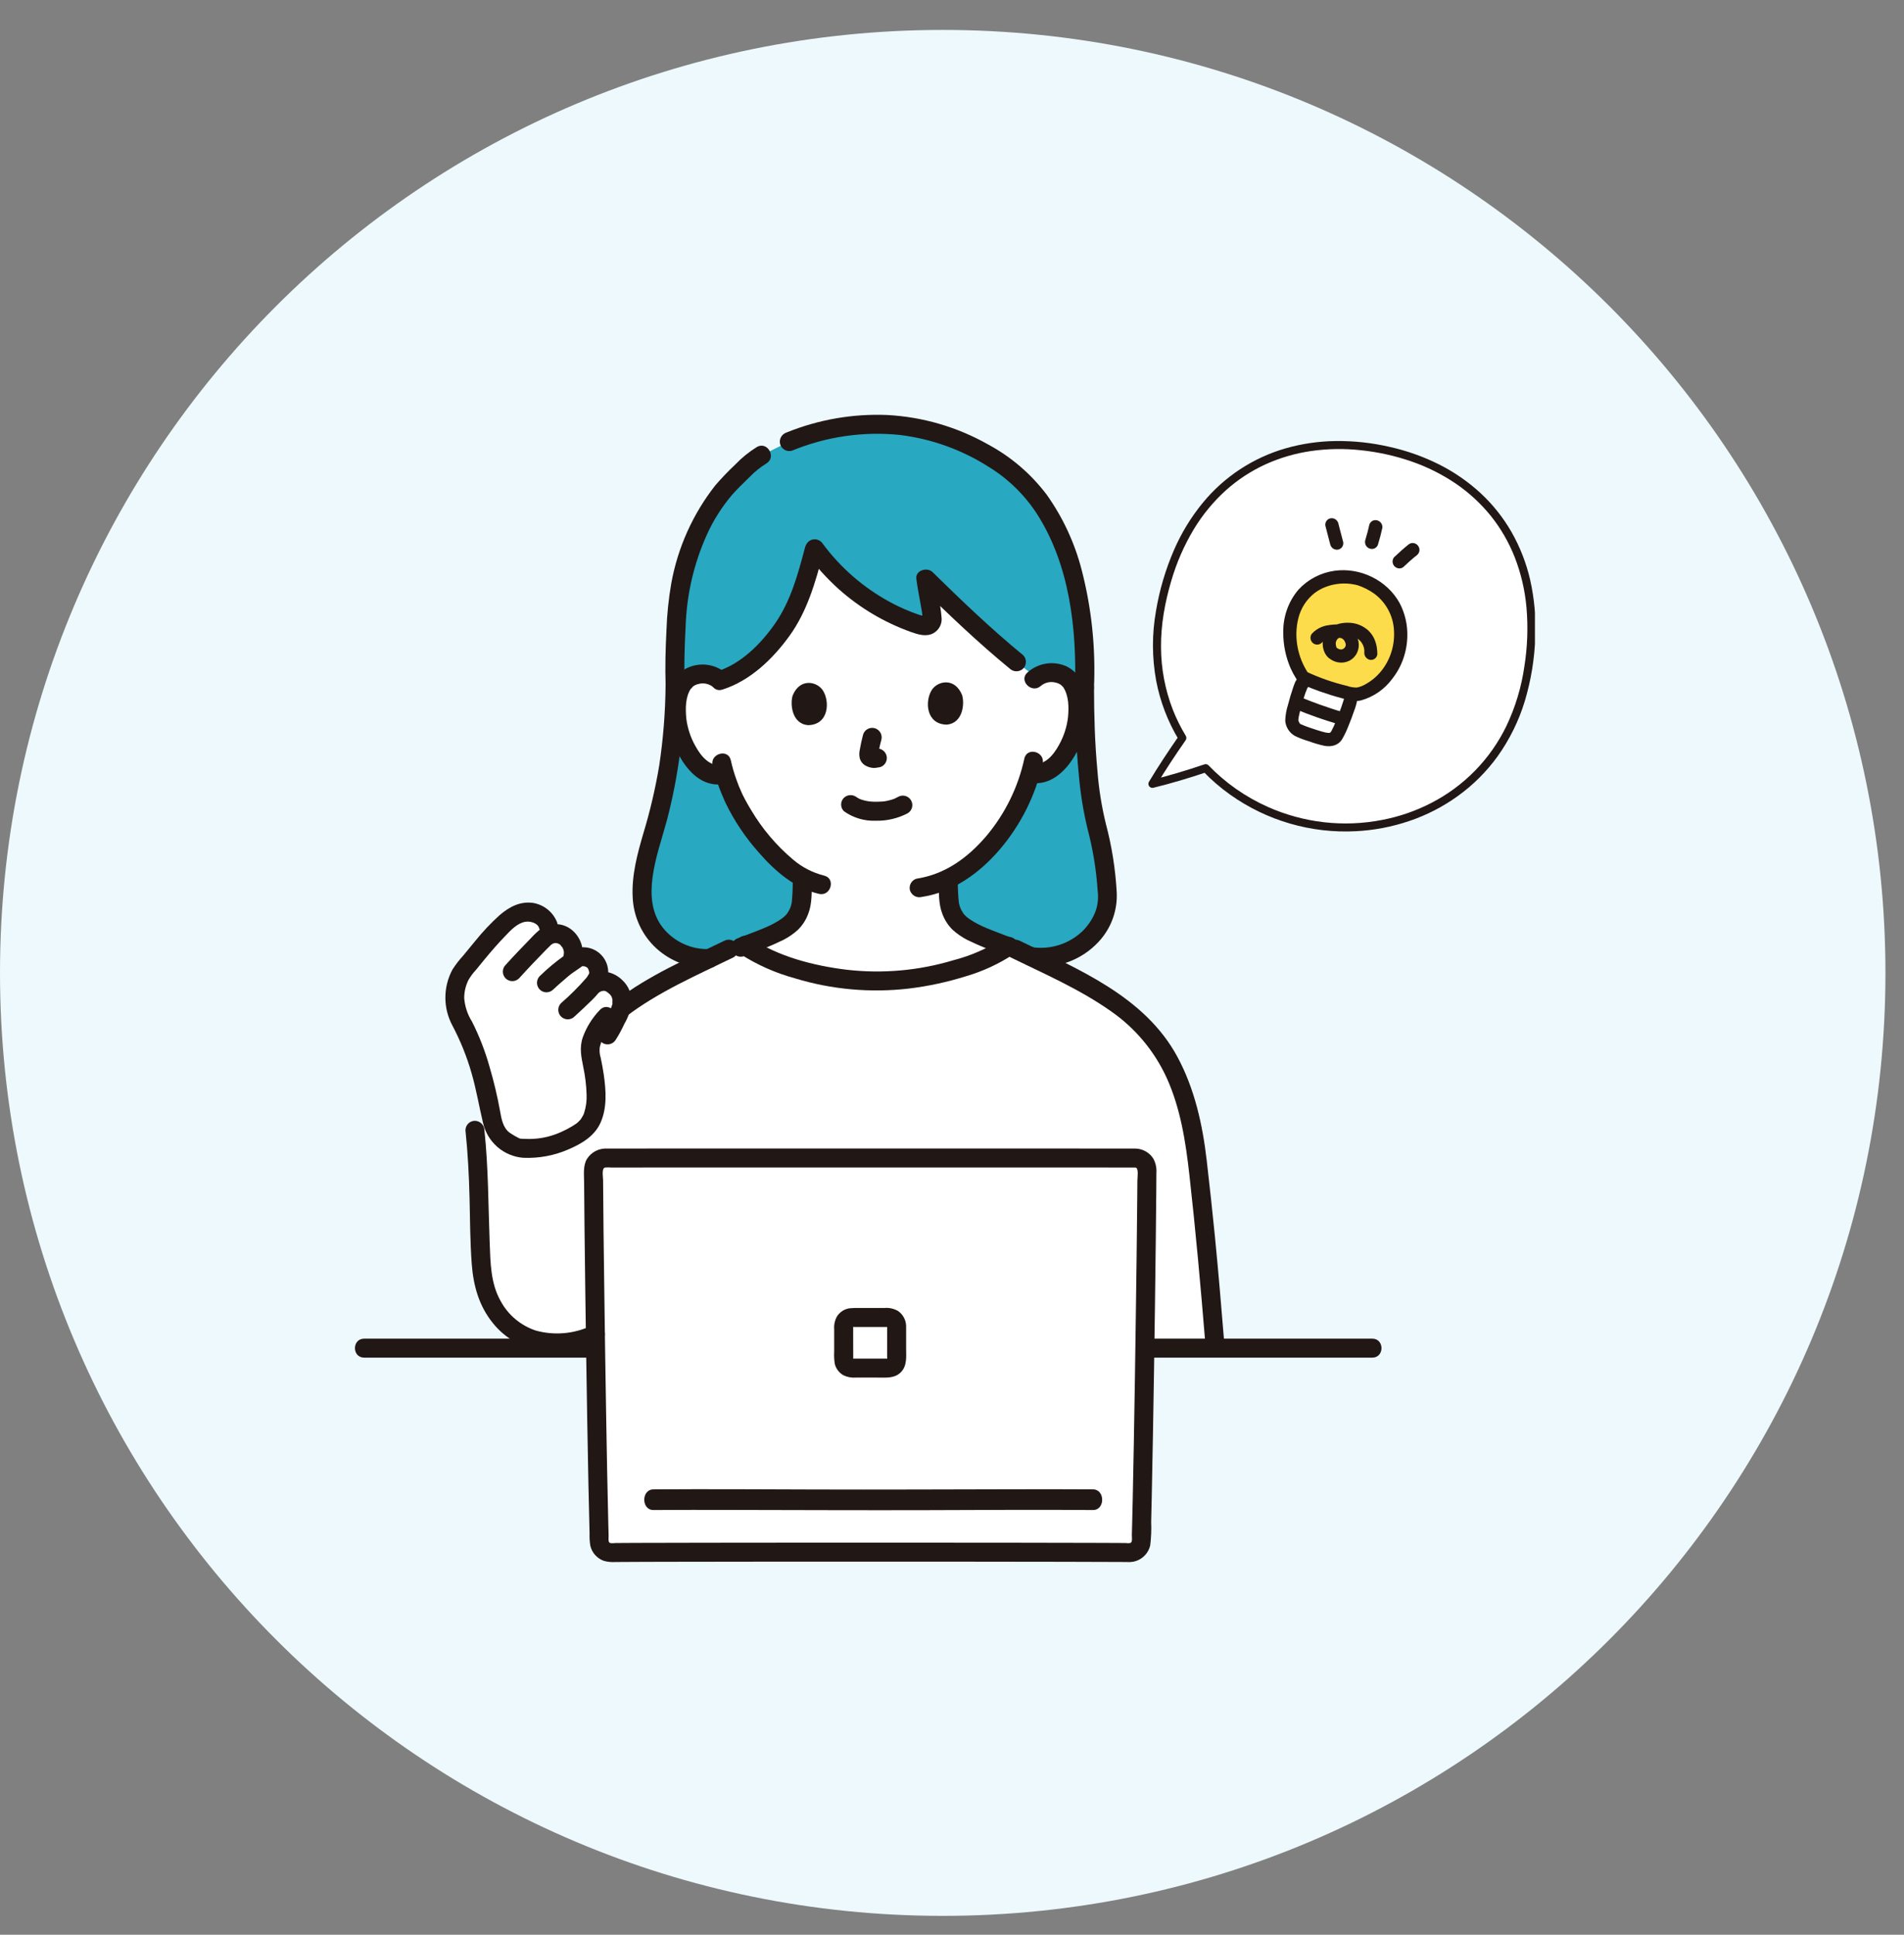 <svg width="63" height="64" viewBox="0 0 63 64" fill="none" xmlns="http://www.w3.org/2000/svg">
<rect x="0" y="0" width="63" height="64" fill="#808080" stroke="none"/>
<path d="M62.386 32.182C62.386 49.41 48.42 63.375 31.193 63.375C13.966 63.375 0 49.41 0 32.182C0 14.955 13.966 0.99 31.193 0.99C48.42 0.99 62.386 14.955 62.386 32.182Z" fill="#EDF9FC"/>
<g clip-path="url(#clip0_9071_35533)">
<g clip-path="url(#clip1_9071_35533)">
<path d="M33.617 21.881C32.644 21.083 31.596 20.089 30.636 19.147C30.677 19.492 30.82 20.081 30.843 20.438C30.853 20.582 30.822 20.631 30.712 20.683C30.617 20.707 30.515 20.703 30.422 20.67C29.029 20.215 27.816 19.331 26.955 18.146C26.765 18.875 26.495 19.783 26.262 20.225C25.682 21.32 24.698 22.241 23.823 22.508C23.744 22.436 23.651 22.38 23.55 22.343C23.449 22.306 23.342 22.29 23.235 22.296C23.098 22.292 22.963 22.325 22.844 22.392C22.725 22.459 22.627 22.556 22.559 22.675C22.33 23.075 22.343 23.81 22.499 24.265C22.61 24.587 22.791 25.079 23.224 25.43C23.32 25.509 23.43 25.567 23.549 25.601C23.669 25.635 23.793 25.643 23.916 25.627L23.982 25.615C24.048 25.835 24.128 26.05 24.222 26.259C24.397 26.728 25.347 28.352 26.551 29.019C26.546 29.27 26.554 29.361 26.531 29.677C26.527 29.824 26.502 29.971 26.457 30.111C26.395 30.291 26.285 30.451 26.139 30.574C25.815 30.835 25.483 30.959 25.073 31.113L24.646 31.281C25.727 32.018 27.511 32.432 29.023 32.466C30.514 32.432 32.276 32.029 33.358 31.31L32.858 31.114C32.449 30.96 32.117 30.835 31.793 30.575C31.647 30.452 31.537 30.292 31.475 30.111C31.43 29.971 31.405 29.825 31.401 29.677C31.379 29.384 31.384 29.285 31.382 29.072C31.984 28.762 32.512 28.325 32.928 27.791C33.464 27.14 33.86 26.385 34.093 25.575C34.223 25.602 34.358 25.599 34.488 25.566C34.617 25.533 34.737 25.471 34.839 25.385C35.27 25.03 35.447 24.536 35.555 24.213C35.708 23.758 35.715 23.022 35.483 22.624C35.414 22.506 35.315 22.409 35.195 22.343C35.076 22.277 34.941 22.245 34.804 22.25C34.619 22.244 34.438 22.299 34.288 22.407C34.07 22.245 33.846 22.068 33.617 21.881Z" fill="white"/>
<path d="M15.048 33.087C15.042 32.983 15.046 32.878 15.06 32.775C15.101 32.555 15.179 32.343 15.293 32.15C15.732 31.605 16.112 31.129 16.557 30.675C16.665 30.569 16.778 30.469 16.896 30.376C17.09 30.222 17.336 30.15 17.582 30.174C17.77 30.194 18.074 30.39 18.138 30.607C18.138 30.607 18.174 30.73 18.227 30.909C18.315 30.88 18.409 30.875 18.5 30.894C18.59 30.913 18.674 30.955 18.744 31.016C18.831 31.09 18.898 31.185 18.937 31.293C18.975 31.4 18.985 31.516 18.965 31.629L18.922 31.821L19.087 31.707C19.182 31.656 19.29 31.637 19.396 31.654C19.502 31.671 19.599 31.722 19.673 31.8C19.73 31.866 19.771 31.944 19.793 32.028C19.815 32.113 19.817 32.201 19.799 32.286C19.755 32.399 19.691 32.502 19.61 32.591C19.684 32.53 19.773 32.488 19.868 32.471C19.963 32.454 20.061 32.462 20.152 32.494C20.247 32.541 20.334 32.603 20.41 32.678C20.498 32.778 20.556 32.901 20.577 33.033C20.598 33.165 20.581 33.3 20.528 33.422C20.401 33.7 20.259 33.97 20.105 34.233L19.769 34.02C19.586 34.316 19.473 34.653 19.541 34.926C19.877 36.387 19.735 37.083 19.235 37.432C18.838 37.703 18.387 37.885 17.913 37.965C17.782 37.977 17.181 38.015 17.068 37.947C16.846 37.815 16.623 37.738 16.473 37.511C16.355 37.318 16.279 37.103 16.25 36.88C16.206 36.614 16.056 35.951 15.936 35.517C15.778 34.94 15.561 34.38 15.289 33.848C15.149 33.617 15.067 33.356 15.048 33.087Z" fill="white"/>
<path d="M16.468 37.512C16.619 37.739 16.841 37.816 17.063 37.948C17.177 38.015 17.777 37.978 17.908 37.965C18.382 37.885 18.834 37.704 19.231 37.433C19.73 37.083 19.872 36.387 19.537 34.926C19.495 34.668 19.544 34.403 19.677 34.178C19.716 34.132 19.758 34.087 19.799 34.043L20.1 34.234C20.254 33.971 20.396 33.7 20.523 33.423C20.53 33.405 20.537 33.386 20.543 33.367C21.619 32.537 23.002 31.956 24.523 31.196C25.587 31.986 27.45 32.432 29.02 32.467C30.524 32.433 32.304 32.022 33.383 31.291C35.525 32.349 37.372 33.081 38.449 34.714C38.658 35.036 38.836 35.379 38.98 35.735C39.311 36.586 39.526 37.478 39.617 38.386C39.849 40.433 39.954 41.45 40.211 44.596H37.881C37.917 42.139 37.945 39.759 37.949 38.689C37.949 38.639 37.94 38.59 37.921 38.544C37.902 38.498 37.874 38.456 37.839 38.42C37.804 38.385 37.762 38.356 37.716 38.337C37.67 38.318 37.62 38.308 37.571 38.308C36.249 38.303 32.531 38.282 28.794 38.255C25.057 38.282 21.338 38.303 20.017 38.308C19.967 38.308 19.918 38.318 19.872 38.337C19.826 38.356 19.784 38.385 19.749 38.42C19.713 38.456 19.686 38.498 19.667 38.544C19.648 38.59 19.638 38.639 19.639 38.689C19.642 39.758 19.67 42.138 19.706 44.594H17.898V44.375C16.997 44.237 16.272 43.462 16.039 42.581C15.947 42.173 15.899 41.756 15.896 41.338C15.827 39.731 15.877 38.935 15.712 37.39L16.264 36.974C16.297 37.165 16.366 37.347 16.468 37.512Z" fill="white"/>
<path d="M28.798 38.254C32.535 38.281 36.254 38.303 37.575 38.307C37.624 38.307 37.674 38.317 37.72 38.337C37.766 38.356 37.808 38.384 37.843 38.419C37.878 38.455 37.906 38.497 37.925 38.543C37.944 38.589 37.953 38.639 37.953 38.689C37.945 40.834 37.842 48.259 37.763 50.988C37.76 51.088 37.718 51.183 37.646 51.252C37.573 51.321 37.477 51.359 37.377 51.357C36.183 51.339 32.487 51.35 28.798 51.363C25.109 51.35 21.413 51.339 20.219 51.357C20.119 51.359 20.023 51.321 19.95 51.252C19.878 51.183 19.836 51.088 19.833 50.988C19.754 48.259 19.65 40.834 19.643 38.689C19.642 38.639 19.652 38.589 19.671 38.543C19.69 38.497 19.718 38.455 19.753 38.419C19.788 38.384 19.83 38.356 19.876 38.337C19.922 38.317 19.971 38.307 20.021 38.307C21.342 38.303 25.061 38.281 28.798 38.254Z" fill="white"/>
<path d="M34.104 31.64C33.868 31.527 33.63 31.411 33.387 31.291C33.377 31.297 33.367 31.303 33.357 31.309L32.859 31.113C32.45 30.959 32.117 30.835 31.794 30.574C31.648 30.451 31.538 30.291 31.476 30.111C31.43 29.971 31.405 29.824 31.402 29.677C31.38 29.384 31.385 29.285 31.383 29.071C31.985 28.762 32.513 28.325 32.929 27.791C33.465 27.139 33.861 26.385 34.093 25.574C34.224 25.601 34.359 25.598 34.488 25.566C34.618 25.533 34.738 25.471 34.84 25.384C35.27 25.029 35.447 24.536 35.556 24.213C35.708 23.757 35.715 23.022 35.483 22.624C35.415 22.506 35.315 22.409 35.196 22.343C35.076 22.277 34.941 22.245 34.805 22.25C34.62 22.243 34.438 22.299 34.289 22.407C34.071 22.244 33.846 22.068 33.618 21.881C32.644 21.083 31.596 20.089 30.637 19.146C30.678 19.491 30.82 20.081 30.844 20.438C30.853 20.582 30.822 20.631 30.713 20.682C30.617 20.707 30.516 20.702 30.422 20.669C29.03 20.214 27.816 19.331 26.955 18.145C26.765 18.875 26.496 19.782 26.262 20.225C25.682 21.319 24.698 22.241 23.824 22.508C23.744 22.435 23.652 22.379 23.551 22.342C23.45 22.306 23.342 22.29 23.235 22.295C23.099 22.291 22.964 22.324 22.845 22.391C22.726 22.458 22.627 22.556 22.559 22.674C22.331 23.074 22.343 23.81 22.5 24.264C22.61 24.586 22.791 25.078 23.225 25.43C23.32 25.509 23.431 25.567 23.55 25.601C23.669 25.634 23.794 25.643 23.916 25.626L23.982 25.615C24.048 25.834 24.128 26.049 24.222 26.259C24.397 26.727 25.347 28.351 26.551 29.018C26.547 29.269 26.554 29.36 26.531 29.676C26.527 29.824 26.503 29.97 26.457 30.11C26.395 30.291 26.285 30.451 26.139 30.574C25.816 30.834 25.483 30.959 25.074 31.113L24.65 31.281C24.609 31.253 24.566 31.225 24.527 31.196C24.169 31.375 23.82 31.543 23.479 31.707C23.015 31.726 22.558 31.594 22.175 31.332C21.791 31.069 21.503 30.69 21.353 30.251C21.069 29.371 21.421 28.23 21.684 27.343C22.117 25.824 22.338 24.252 22.339 22.672C22.309 21.753 22.373 20.664 22.406 20.209C22.519 18.628 23.231 16.863 24.255 15.882C24.662 15.491 24.804 15.293 25.2 15.061L26.114 14.607C27.059 14.215 28.074 14.02 29.096 14.036C31.151 14.036 32.979 15.095 33.791 15.871C35.136 17.16 35.99 19.514 35.883 22.76C35.883 24.96 36.063 26.546 36.316 27.448C36.506 28.192 36.614 28.953 36.641 29.72C36.647 30.618 35.659 31.858 34.104 31.64Z" fill="#28A8C1"/>
<path d="M24.182 25.15C24.23 25.369 24.292 25.585 24.369 25.795C24.392 25.862 24.434 25.974 24.452 26.017C24.469 26.058 24.488 26.098 24.506 26.138C24.507 26.142 24.554 26.256 24.53 26.198C24.511 26.154 24.562 26.267 24.572 26.289C24.597 26.341 24.624 26.392 24.651 26.443C24.715 26.564 24.784 26.682 24.855 26.799C25.223 27.419 25.692 27.972 26.243 28.436C26.539 28.689 26.89 28.869 27.267 28.964C27.661 29.054 27.494 29.659 27.101 29.569C26.305 29.388 25.64 28.813 25.118 28.212C24.669 27.713 24.294 27.152 24.002 26.547C23.992 26.524 23.982 26.501 23.971 26.477C23.982 26.503 23.904 26.319 23.929 26.375C23.948 26.419 23.926 26.372 23.923 26.365C23.908 26.331 23.894 26.297 23.88 26.264C23.856 26.207 23.833 26.15 23.811 26.093C23.713 25.841 23.634 25.582 23.576 25.317C23.493 24.923 24.098 24.755 24.181 25.151L24.182 25.15Z" fill="#211715"/>
<path d="M34.499 25.259C34.265 26.307 33.778 27.283 33.08 28.1C32.407 28.886 31.537 29.512 30.495 29.671C30.415 29.69 30.331 29.679 30.259 29.638C30.187 29.597 30.134 29.53 30.109 29.452C30.088 29.371 30.099 29.286 30.14 29.214C30.181 29.141 30.249 29.088 30.328 29.066C31.277 28.921 32.023 28.372 32.636 27.656C33.258 26.916 33.69 26.036 33.894 25.092C33.982 24.698 34.587 24.865 34.499 25.259V25.259Z" fill="#211715"/>
<path d="M30.032 26.903C29.71 27.071 29.351 27.156 28.988 27.149C28.608 27.166 28.233 27.055 27.923 26.834C27.865 26.776 27.831 26.696 27.831 26.613C27.831 26.529 27.865 26.449 27.923 26.391C27.983 26.334 28.063 26.302 28.145 26.302C28.228 26.302 28.307 26.334 28.367 26.391C28.269 26.315 28.335 26.365 28.36 26.381C28.381 26.394 28.402 26.406 28.423 26.418C28.454 26.433 28.523 26.448 28.435 26.425C28.464 26.433 28.493 26.448 28.522 26.457C28.602 26.481 28.683 26.5 28.766 26.511C28.72 26.505 28.744 26.508 28.776 26.511C28.8 26.514 28.824 26.516 28.848 26.517C28.905 26.521 28.963 26.522 29.021 26.521C29.073 26.521 29.124 26.519 29.176 26.515C29.2 26.513 29.223 26.511 29.247 26.509C29.336 26.501 29.184 26.521 29.268 26.507C29.345 26.494 29.421 26.477 29.495 26.455C29.527 26.445 29.558 26.434 29.589 26.423C29.665 26.397 29.532 26.452 29.6 26.419C29.639 26.4 29.677 26.381 29.715 26.361C29.751 26.34 29.79 26.326 29.831 26.321C29.872 26.315 29.913 26.318 29.953 26.328C29.993 26.339 30.03 26.357 30.063 26.382C30.096 26.407 30.124 26.438 30.145 26.474C30.165 26.509 30.179 26.548 30.185 26.589C30.19 26.63 30.188 26.672 30.177 26.712C30.167 26.751 30.149 26.789 30.124 26.822C30.099 26.855 30.068 26.882 30.032 26.903Z" fill="#211715"/>
<path d="M29.162 24.475C29.115 24.644 29.078 24.817 29.051 24.991L29.062 24.907C29.059 24.931 29.058 24.954 29.061 24.978L29.049 24.895C29.051 24.906 29.054 24.916 29.057 24.927L29.026 24.852C29.029 24.859 29.033 24.866 29.037 24.872L28.988 24.809C28.993 24.815 28.999 24.82 29.005 24.825L28.941 24.776C28.954 24.784 28.968 24.791 28.982 24.798L28.907 24.766C28.929 24.775 28.952 24.782 28.976 24.786L28.893 24.775C28.914 24.777 28.936 24.777 28.957 24.775L28.874 24.786C28.898 24.782 28.922 24.776 28.946 24.773C28.987 24.76 29.03 24.758 29.072 24.767C29.113 24.769 29.153 24.782 29.188 24.804C29.26 24.846 29.312 24.915 29.334 24.996C29.355 25.076 29.343 25.162 29.301 25.234C29.281 25.269 29.254 25.3 29.222 25.325C29.189 25.35 29.153 25.368 29.113 25.378C29.053 25.386 28.995 25.401 28.934 25.404C28.841 25.404 28.748 25.382 28.665 25.339C28.612 25.315 28.565 25.278 28.527 25.233C28.489 25.188 28.462 25.135 28.447 25.078C28.427 24.987 28.428 24.892 28.449 24.801C28.477 24.635 28.514 24.471 28.556 24.308C28.578 24.227 28.631 24.159 28.704 24.118C28.776 24.077 28.862 24.066 28.942 24.088C29.023 24.11 29.091 24.164 29.132 24.236C29.173 24.308 29.184 24.394 29.162 24.474V24.475Z" fill="#211715"/>
<path d="M31.833 22.99C31.921 23.27 31.867 23.913 31.337 23.97C30.637 23.968 30.597 23.191 30.831 22.824C31.023 22.524 31.59 22.397 31.833 22.99Z" fill="#211715"/>
<path d="M26.226 23.012C26.141 23.292 26.2 23.936 26.73 23.988C27.43 23.981 27.464 23.203 27.227 22.838C27.033 22.54 26.465 22.417 26.226 23.012Z" fill="#211715"/>
<path d="M23.599 22.73C23.531 22.674 23.452 22.636 23.367 22.618C23.282 22.6 23.193 22.603 23.109 22.626C23.042 22.641 22.979 22.67 22.924 22.712C22.941 22.699 22.825 22.832 22.865 22.773C22.675 23.05 22.678 23.442 22.708 23.762C22.747 24.084 22.849 24.395 23.009 24.677C23.196 25.02 23.484 25.37 23.913 25.313C23.996 25.313 24.075 25.346 24.134 25.405C24.193 25.464 24.226 25.543 24.227 25.627C24.224 25.709 24.191 25.788 24.132 25.846C24.074 25.905 23.995 25.938 23.913 25.94C22.984 26.064 22.416 25.056 22.181 24.309C21.971 23.643 21.97 22.612 22.606 22.17C22.825 22.029 23.084 21.965 23.344 21.986C23.603 22.007 23.848 22.113 24.042 22.286C24.345 22.554 23.9 22.997 23.598 22.73H23.599Z" fill="#211715"/>
<path d="M33.996 22.245C34.173 22.087 34.392 21.984 34.627 21.95C34.861 21.916 35.101 21.953 35.315 22.055C35.466 22.135 35.597 22.248 35.7 22.386C35.802 22.523 35.873 22.681 35.906 22.849C35.993 23.237 35.999 23.64 35.926 24.031C35.853 24.422 35.702 24.795 35.481 25.126C35.187 25.572 34.719 25.972 34.15 25.9C34.067 25.898 33.989 25.864 33.931 25.805C33.872 25.747 33.839 25.669 33.836 25.586C33.836 25.503 33.87 25.424 33.928 25.365C33.987 25.306 34.067 25.273 34.15 25.272C34.57 25.325 34.852 24.985 35.037 24.648C35.2 24.359 35.304 24.04 35.34 23.71C35.369 23.388 35.364 23.013 35.182 22.733C35.169 22.716 35.173 22.719 35.191 22.744C35.182 22.732 35.173 22.721 35.162 22.711C35.154 22.703 35.091 22.645 35.114 22.663C35.059 22.622 34.995 22.593 34.928 22.579C34.844 22.557 34.756 22.555 34.671 22.574C34.586 22.593 34.507 22.633 34.44 22.689C34.141 22.959 33.695 22.516 33.996 22.245Z" fill="#211715"/>
<path d="M27.238 18.291C26.983 19.253 26.712 20.217 26.123 21.033C25.57 21.799 24.823 22.52 23.902 22.811C23.517 22.933 23.351 22.327 23.736 22.205C24.523 21.957 25.185 21.29 25.645 20.627C26.166 19.875 26.401 18.999 26.633 18.125C26.736 17.734 27.342 17.9 27.238 18.291H27.238Z" fill="#211715"/>
<path d="M27.229 17.993C27.818 18.786 28.573 19.441 29.441 19.912C29.658 20.03 29.882 20.135 30.111 20.226C30.224 20.271 30.338 20.313 30.454 20.351C30.463 20.354 30.614 20.382 30.617 20.385C30.598 20.363 30.501 20.485 30.533 20.471C30.525 20.497 30.523 20.486 30.527 20.438C30.525 20.412 30.523 20.385 30.52 20.358C30.516 20.311 30.509 20.265 30.502 20.218C30.484 20.102 30.462 19.987 30.441 19.872C30.397 19.63 30.351 19.39 30.32 19.147C30.285 18.863 30.679 18.751 30.856 18.924C31.823 19.874 32.805 20.813 33.854 21.673C33.913 21.732 33.945 21.812 33.945 21.895C33.945 21.978 33.913 22.058 33.854 22.117C33.794 22.174 33.715 22.206 33.632 22.206C33.549 22.206 33.47 22.174 33.41 22.117C32.361 21.257 31.379 20.318 30.412 19.369L30.949 19.147C30.998 19.542 31.12 19.981 31.152 20.399C31.169 20.506 31.152 20.616 31.105 20.714C31.057 20.811 30.981 20.892 30.887 20.945C30.649 21.076 30.377 20.989 30.14 20.905C29.261 20.59 28.451 20.11 27.754 19.489C27.359 19.133 27.002 18.738 26.687 18.31C26.646 18.238 26.634 18.152 26.655 18.072C26.677 17.991 26.729 17.922 26.8 17.88C26.872 17.84 26.957 17.829 27.037 17.85C27.117 17.871 27.186 17.922 27.229 17.993H27.229Z" fill="#211715"/>
<path d="M22.651 22.672C22.643 24.174 22.448 25.67 22.07 27.124C21.898 27.756 21.675 28.381 21.59 29.033C21.515 29.609 21.556 30.209 21.927 30.681C22.11 30.913 22.346 31.098 22.614 31.222C22.882 31.346 23.175 31.405 23.471 31.394C23.875 31.378 23.874 32.006 23.471 32.022C22.83 32.04 22.207 31.811 21.73 31.382C21.49 31.165 21.295 30.901 21.159 30.606C21.022 30.311 20.946 29.993 20.934 29.668C20.898 28.953 21.091 28.236 21.291 27.556C21.513 26.821 21.688 26.072 21.814 25.314C21.945 24.439 22.015 23.555 22.023 22.671C22.029 22.267 22.657 22.266 22.651 22.671V22.672Z" fill="#211715"/>
<path d="M25.358 15.331C25.156 15.455 24.972 15.604 24.808 15.774C24.616 15.965 24.416 16.15 24.237 16.353C23.892 16.756 23.605 17.207 23.387 17.691C22.959 18.642 22.721 19.668 22.687 20.71C22.651 21.363 22.632 22.018 22.652 22.672C22.665 23.076 22.037 23.075 22.024 22.672C22.005 22.063 22.021 21.453 22.052 20.846C22.069 20.329 22.122 19.815 22.21 19.306C22.423 18.119 22.924 17.002 23.67 16.053C23.878 15.813 24.099 15.582 24.331 15.364C24.542 15.143 24.781 14.95 25.041 14.788C25.388 14.581 25.704 15.123 25.358 15.33V15.331Z" fill="#211715"/>
<path d="M26.032 14.304C27.087 13.878 28.22 13.681 29.356 13.728C30.529 13.79 31.673 14.124 32.696 14.703C33.456 15.112 34.118 15.68 34.638 16.37C35.169 17.119 35.559 17.958 35.789 18.847C36.12 20.123 36.257 21.442 36.197 22.759C36.184 23.162 35.556 23.164 35.569 22.759C35.631 20.799 35.393 18.682 34.309 16.996C33.898 16.364 33.352 15.833 32.709 15.44C31.823 14.876 30.822 14.517 29.779 14.388C28.561 14.263 27.331 14.443 26.199 14.91C26.119 14.931 26.033 14.921 25.961 14.879C25.889 14.838 25.835 14.771 25.813 14.691C25.793 14.61 25.804 14.525 25.845 14.454C25.886 14.382 25.953 14.328 26.032 14.304H26.032Z" fill="#211715"/>
<path d="M36.199 22.759C36.2 23.672 36.227 24.587 36.312 25.497C36.357 26.09 36.451 26.677 36.592 27.255C36.788 27.993 36.908 28.749 36.95 29.512C36.966 29.813 36.92 30.114 36.816 30.398C36.712 30.681 36.552 30.94 36.345 31.16C36.063 31.462 35.713 31.692 35.323 31.83C34.933 31.969 34.516 32.011 34.107 31.954C34.024 31.951 33.946 31.917 33.888 31.859C33.829 31.801 33.795 31.723 33.793 31.64C33.793 31.557 33.827 31.477 33.885 31.419C33.944 31.36 34.023 31.327 34.107 31.326C34.414 31.378 34.729 31.357 35.027 31.265C35.325 31.173 35.597 31.013 35.822 30.798C35.997 30.623 36.137 30.417 36.233 30.189C36.323 29.96 36.352 29.712 36.32 29.468C36.274 28.767 36.16 28.073 35.979 27.394C35.842 26.816 35.747 26.228 35.697 25.636C35.602 24.681 35.572 23.719 35.572 22.759C35.572 22.355 36.199 22.354 36.199 22.759Z" fill="#211715"/>
<path d="M31.692 29.16C31.692 29.294 31.695 29.429 31.703 29.563C31.708 29.649 31.713 29.736 31.723 29.822C31.726 29.856 31.732 29.889 31.741 29.922C31.747 29.945 31.754 29.969 31.761 29.993C31.776 30.031 31.779 30.039 31.768 30.016C31.798 30.088 31.835 30.156 31.879 30.22C31.901 30.251 31.905 30.256 31.89 30.235C31.905 30.252 31.92 30.268 31.935 30.284C31.959 30.308 31.985 30.331 32.011 30.352C31.995 30.341 32.002 30.347 32.033 30.369C32.052 30.383 32.072 30.397 32.091 30.41C32.129 30.436 32.168 30.461 32.207 30.485C32.276 30.526 32.346 30.563 32.417 30.598C32.738 30.755 33.135 30.889 33.498 31.032C33.577 31.056 33.644 31.109 33.684 31.181C33.725 31.253 33.737 31.338 33.717 31.418C33.695 31.498 33.641 31.566 33.569 31.607C33.497 31.648 33.411 31.659 33.331 31.637C32.881 31.481 32.439 31.3 32.009 31.094C31.83 31.002 31.664 30.887 31.515 30.752C31.366 30.603 31.252 30.424 31.18 30.227C31.051 29.901 31.066 29.507 31.064 29.16C31.064 29.077 31.097 28.997 31.156 28.938C31.215 28.879 31.295 28.846 31.378 28.846C31.461 28.846 31.541 28.879 31.6 28.938C31.659 28.997 31.692 29.077 31.692 29.16H31.692Z" fill="#211715"/>
<path d="M26.859 29.16C26.858 29.507 26.872 29.901 26.743 30.227C26.672 30.424 26.557 30.603 26.408 30.752C26.26 30.887 26.094 31.002 25.915 31.094C25.485 31.3 25.043 31.481 24.592 31.637C24.512 31.659 24.427 31.648 24.354 31.607C24.282 31.566 24.229 31.498 24.206 31.418C24.186 31.338 24.198 31.253 24.238 31.181C24.279 31.109 24.346 31.055 24.425 31.032C24.788 30.889 25.187 30.755 25.507 30.598C25.578 30.563 25.648 30.526 25.716 30.485C25.755 30.461 25.795 30.436 25.833 30.41C25.852 30.397 25.871 30.383 25.89 30.369C25.921 30.347 25.929 30.341 25.913 30.352C25.939 30.331 25.964 30.308 25.988 30.284C26.004 30.268 26.019 30.252 26.033 30.235C26.019 30.256 26.023 30.251 26.044 30.22C26.089 30.156 26.126 30.088 26.156 30.016C26.145 30.039 26.148 30.031 26.163 29.993C26.17 29.969 26.177 29.945 26.182 29.922C26.191 29.889 26.198 29.856 26.201 29.822C26.21 29.736 26.215 29.649 26.221 29.563C26.229 29.429 26.23 29.294 26.231 29.16C26.231 29.077 26.264 28.997 26.323 28.938C26.382 28.879 26.462 28.846 26.545 28.846C26.628 28.846 26.708 28.879 26.767 28.938C26.826 28.997 26.859 29.077 26.859 29.16H26.859Z" fill="#211715"/>
<path d="M24.802 31.01C25.74 31.642 26.913 31.944 28.024 32.079C29.205 32.214 30.402 32.107 31.541 31.765C32.133 31.613 32.697 31.364 33.21 31.03C33.282 30.989 33.367 30.978 33.447 30.999C33.528 31.02 33.597 31.072 33.639 31.143C33.679 31.215 33.69 31.3 33.669 31.38C33.648 31.46 33.597 31.529 33.526 31.572C33.043 31.889 32.515 32.132 31.96 32.294C31.343 32.487 30.71 32.624 30.068 32.701C28.803 32.848 27.521 32.733 26.303 32.362C25.66 32.187 25.046 31.914 24.485 31.553C24.152 31.328 24.466 30.784 24.802 31.011L24.802 31.01Z" fill="#211715"/>
<path d="M37.883 44.282H45.408C45.812 44.282 45.812 44.909 45.408 44.909H37.883C37.48 44.909 37.479 44.282 37.883 44.282Z" fill="#211715"/>
<path d="M19.705 44.909H12.048C11.644 44.909 11.644 44.282 12.048 44.282H19.705C20.109 44.282 20.109 44.909 19.705 44.909Z" fill="#211715"/>
<path d="M20.385 33.094C21.468 32.264 22.739 31.718 23.958 31.124C24.031 31.084 24.116 31.074 24.196 31.095C24.276 31.116 24.344 31.166 24.388 31.237C24.429 31.309 24.44 31.394 24.419 31.474C24.398 31.555 24.346 31.623 24.275 31.666C23.057 32.261 21.785 32.806 20.702 33.636C20.63 33.677 20.545 33.689 20.464 33.668C20.384 33.647 20.315 33.595 20.273 33.523C20.233 33.451 20.222 33.366 20.243 33.286C20.264 33.206 20.315 33.137 20.385 33.094Z" fill="#211715"/>
<path d="M39.88 44.412C39.729 42.561 39.562 40.712 39.355 38.867C39.232 37.77 39.062 36.663 38.601 35.649C38.193 34.76 37.551 33.996 36.745 33.441C35.721 32.72 34.557 32.215 33.436 31.668C33.365 31.625 33.313 31.556 33.292 31.476C33.271 31.395 33.282 31.31 33.324 31.238C33.367 31.168 33.436 31.116 33.516 31.095C33.596 31.074 33.681 31.085 33.753 31.125C35.692 32.073 37.879 32.96 38.959 34.961C39.528 36.015 39.792 37.206 39.928 38.387C40.024 39.216 40.114 40.045 40.197 40.876C40.313 42.053 40.411 43.233 40.508 44.413C40.507 44.496 40.474 44.575 40.415 44.634C40.356 44.693 40.277 44.726 40.194 44.727C40.111 44.725 40.032 44.691 39.974 44.633C39.915 44.574 39.882 44.495 39.88 44.413L39.88 44.412Z" fill="#211715"/>
<path d="M19.861 44.407C19.269 44.684 18.61 44.784 17.962 44.697C17.312 44.612 16.719 44.279 16.309 43.767C15.847 43.197 15.663 42.531 15.609 41.807C15.556 41.09 15.553 40.369 15.537 39.649C15.519 38.894 15.48 38.141 15.401 37.389C15.401 37.306 15.435 37.226 15.493 37.167C15.552 37.108 15.632 37.075 15.715 37.075C15.797 37.077 15.876 37.11 15.935 37.169C15.993 37.227 16.027 37.306 16.029 37.389C16.16 38.629 16.156 39.872 16.203 41.117C16.228 41.769 16.233 42.45 16.563 43.033C16.812 43.499 17.231 43.85 17.733 44.015C18.335 44.18 18.977 44.127 19.544 43.865C19.617 43.825 19.701 43.815 19.781 43.836C19.861 43.857 19.93 43.907 19.974 43.978C20.015 44.05 20.026 44.135 20.005 44.215C19.984 44.296 19.932 44.364 19.861 44.407V44.407Z" fill="#211715"/>
<path d="M17.836 30.69C17.778 30.527 17.538 30.464 17.38 30.492C17.112 30.54 16.9 30.771 16.72 30.959C16.486 31.201 16.266 31.454 16.052 31.712C15.95 31.835 15.85 31.958 15.75 32.082C15.656 32.182 15.574 32.292 15.504 32.41C15.409 32.598 15.359 32.806 15.36 33.017C15.382 33.293 15.47 33.56 15.618 33.794C15.859 34.272 16.053 34.772 16.198 35.288C16.339 35.766 16.455 36.252 16.544 36.742C16.591 37 16.636 37.301 16.862 37.468C16.978 37.546 17.1 37.616 17.227 37.677C17.142 37.633 17.261 37.672 17.199 37.664C17.25 37.669 17.3 37.672 17.351 37.672C17.762 37.697 18.172 37.622 18.548 37.454C18.673 37.4 18.794 37.338 18.911 37.268C18.971 37.233 19.03 37.195 19.087 37.154C19.125 37.128 19.049 37.187 19.084 37.156C19.101 37.143 19.117 37.129 19.132 37.114C19.16 37.088 19.186 37.06 19.211 37.032C19.241 36.997 19.182 37.072 19.209 37.034C19.219 37.02 19.229 37.006 19.238 36.991C19.257 36.961 19.276 36.931 19.292 36.899C19.302 36.879 19.312 36.858 19.322 36.837C19.303 36.879 19.32 36.841 19.326 36.819C19.391 36.62 19.419 36.412 19.409 36.203C19.4 35.902 19.364 35.602 19.302 35.307C19.233 34.959 19.165 34.657 19.285 34.309C19.408 33.971 19.601 33.663 19.851 33.406C20.129 33.111 20.572 33.556 20.295 33.849C20.074 34.065 19.919 34.338 19.845 34.638C19.83 34.758 19.841 34.879 19.877 34.994C19.916 35.178 19.95 35.361 19.977 35.545C20.052 36.07 20.092 36.631 19.875 37.128C19.678 37.578 19.252 37.83 18.817 38.017C18.344 38.225 17.829 38.321 17.313 38.299C16.994 38.274 16.692 38.146 16.452 37.935C16.212 37.724 16.046 37.441 15.979 37.129C15.85 36.584 15.758 36.033 15.602 35.494C15.446 34.952 15.235 34.428 14.972 33.929C14.817 33.642 14.736 33.322 14.737 32.996C14.738 32.67 14.82 32.349 14.976 32.064C15.079 31.904 15.195 31.754 15.323 31.615C15.454 31.454 15.585 31.294 15.718 31.135C15.968 30.824 16.242 30.533 16.539 30.266C16.86 29.992 17.229 29.799 17.664 29.872C17.838 29.906 18.001 29.983 18.136 30.097C18.272 30.211 18.376 30.358 18.439 30.524C18.46 30.604 18.449 30.69 18.408 30.762C18.367 30.834 18.299 30.887 18.22 30.91C18.139 30.931 18.054 30.919 17.983 30.878C17.91 30.837 17.857 30.77 17.834 30.691L17.836 30.69Z" fill="#211715"/>
<path d="M16.73 31.919C17.007 31.613 17.293 31.314 17.582 31.018C17.677 30.913 17.781 30.816 17.892 30.728C18.033 30.627 18.202 30.573 18.375 30.57C18.548 30.568 18.718 30.619 18.861 30.716C19.018 30.825 19.139 30.977 19.21 31.154C19.282 31.331 19.3 31.525 19.262 31.712C19.24 31.792 19.186 31.86 19.114 31.901C19.042 31.942 18.956 31.953 18.876 31.931C18.797 31.907 18.73 31.854 18.689 31.782C18.648 31.71 18.637 31.625 18.657 31.545C18.663 31.509 18.663 31.511 18.657 31.551C18.658 31.533 18.658 31.515 18.658 31.497C18.655 31.46 18.656 31.461 18.661 31.498C18.658 31.48 18.655 31.462 18.65 31.444C18.643 31.416 18.635 31.389 18.624 31.362C18.649 31.421 18.595 31.318 18.588 31.308C18.617 31.354 18.55 31.268 18.54 31.258C18.494 31.211 18.565 31.262 18.507 31.233C18.49 31.223 18.472 31.213 18.454 31.205C18.484 31.217 18.481 31.217 18.446 31.205C18.428 31.199 18.408 31.195 18.389 31.192C18.424 31.197 18.423 31.198 18.385 31.196C18.302 31.197 18.432 31.176 18.35 31.198C18.33 31.203 18.31 31.209 18.291 31.215C18.318 31.204 18.314 31.206 18.28 31.223C18.26 31.234 18.242 31.246 18.224 31.259C18.257 31.232 18.267 31.224 18.253 31.236C18.25 31.241 18.241 31.247 18.237 31.25C18.191 31.299 18.141 31.345 18.093 31.392C17.781 31.71 17.473 32.033 17.174 32.363C17.115 32.422 17.035 32.455 16.952 32.455C16.868 32.455 16.788 32.422 16.73 32.363C16.671 32.304 16.638 32.224 16.638 32.141C16.638 32.057 16.671 31.978 16.73 31.919L16.73 31.919Z" fill="#211715"/>
<path d="M17.86 32.288C18.118 32.037 18.395 31.806 18.688 31.598C18.814 31.493 18.956 31.411 19.11 31.355C19.249 31.323 19.394 31.327 19.53 31.367C19.667 31.407 19.791 31.481 19.891 31.584C19.99 31.686 20.062 31.812 20.098 31.95C20.134 32.087 20.134 32.232 20.098 32.37C20.027 32.555 19.92 32.724 19.784 32.868C19.725 32.94 19.662 33.009 19.595 33.074C19.404 33.263 19.206 33.445 19.008 33.627C18.979 33.656 18.945 33.679 18.907 33.695C18.869 33.711 18.828 33.719 18.786 33.719C18.745 33.719 18.704 33.711 18.666 33.695C18.628 33.679 18.594 33.656 18.564 33.627C18.535 33.598 18.512 33.563 18.496 33.525C18.481 33.487 18.473 33.446 18.473 33.405C18.473 33.364 18.481 33.323 18.496 33.285C18.512 33.247 18.535 33.212 18.564 33.183C18.863 32.924 19.144 32.644 19.403 32.346C19.426 32.318 19.403 32.346 19.4 32.351C19.411 32.335 19.423 32.319 19.434 32.303C19.453 32.275 19.467 32.243 19.486 32.216C19.513 32.182 19.48 32.257 19.488 32.216C19.492 32.206 19.495 32.195 19.497 32.184C19.489 32.18 19.496 32.258 19.495 32.205C19.495 32.186 19.493 32.167 19.494 32.148C19.496 32.105 19.508 32.204 19.496 32.161C19.493 32.15 19.491 32.137 19.488 32.125C19.484 32.106 19.447 32.017 19.481 32.086C19.469 32.063 19.452 32.04 19.443 32.016C19.428 31.98 19.458 32.044 19.46 32.038C19.46 32.039 19.409 31.983 19.441 32.015C19.469 32.043 19.432 32.009 19.422 32.003C19.413 31.997 19.401 31.991 19.391 31.984C19.344 31.955 19.386 31.98 19.398 31.985C19.383 31.979 19.368 31.974 19.352 31.97C19.341 31.966 19.328 31.965 19.317 31.961C19.276 31.947 19.373 31.961 19.33 31.962C19.319 31.962 19.307 31.961 19.295 31.961C19.284 31.961 19.272 31.961 19.261 31.962C19.243 31.964 19.245 31.963 19.268 31.961C19.304 31.94 19.27 31.962 19.256 31.968C19.223 31.982 19.278 31.956 19.279 31.957C19.27 31.953 19.211 32 19.204 32.005C19.145 32.044 19.087 32.084 19.029 32.125C18.997 32.147 18.965 32.169 18.933 32.192C18.917 32.204 18.901 32.216 18.885 32.228C18.869 32.239 18.851 32.253 18.877 32.233C18.809 32.285 18.744 32.343 18.679 32.4C18.553 32.509 18.424 32.617 18.304 32.733C18.245 32.792 18.165 32.825 18.081 32.825C17.998 32.825 17.918 32.792 17.859 32.733C17.801 32.673 17.768 32.593 17.768 32.51C17.768 32.427 17.801 32.347 17.86 32.288Z" fill="#211715"/>
<path d="M19.527 32.273C19.713 32.164 19.932 32.126 20.144 32.166C20.307 32.209 20.456 32.293 20.578 32.41C20.693 32.512 20.781 32.64 20.836 32.784C20.89 32.928 20.91 33.082 20.892 33.235C20.852 33.46 20.773 33.675 20.657 33.872C20.575 34.052 20.481 34.225 20.375 34.392C20.333 34.464 20.264 34.516 20.183 34.537C20.103 34.558 20.017 34.547 19.945 34.505C19.873 34.462 19.821 34.394 19.8 34.313C19.779 34.233 19.791 34.147 19.832 34.075C19.918 33.942 19.995 33.804 20.061 33.661C20.102 33.582 20.141 33.502 20.18 33.422C20.196 33.389 20.212 33.355 20.228 33.322C20.233 33.311 20.238 33.3 20.244 33.289C20.252 33.273 20.25 33.25 20.248 33.281C20.238 33.304 20.238 33.303 20.248 33.276C20.253 33.261 20.257 33.247 20.261 33.232L20.266 33.209C20.273 33.174 20.273 33.179 20.266 33.223C20.262 33.172 20.262 33.12 20.266 33.068C20.264 33.044 20.265 33.052 20.27 33.092C20.267 33.076 20.264 33.06 20.26 33.044C20.254 33.021 20.247 32.999 20.239 32.976C20.218 32.907 20.271 33.026 20.233 32.965C20.228 32.957 20.179 32.882 20.207 32.919C20.235 32.957 20.178 32.892 20.171 32.885C20.152 32.868 20.133 32.853 20.115 32.837C20.061 32.791 20.149 32.856 20.094 32.822C20.086 32.817 20.006 32.761 20.049 32.79C20.077 32.8 20.073 32.799 20.036 32.786C20.017 32.78 19.997 32.775 19.977 32.771C20.031 32.781 19.966 32.774 19.946 32.774C20.011 32.773 19.933 32.78 19.915 32.784C19.881 32.796 19.877 32.797 19.903 32.785C19.883 32.795 19.863 32.805 19.843 32.816C19.808 32.836 19.769 32.85 19.728 32.855C19.687 32.861 19.645 32.859 19.605 32.848C19.566 32.838 19.528 32.819 19.495 32.794C19.462 32.77 19.435 32.739 19.414 32.703C19.393 32.667 19.38 32.628 19.374 32.587C19.368 32.546 19.371 32.505 19.381 32.465C19.392 32.425 19.41 32.388 19.435 32.355C19.46 32.322 19.491 32.294 19.527 32.273Z" fill="#211715"/>
<path d="M37.571 37.994C37.69 37.996 37.805 38.028 37.908 38.086C38.012 38.144 38.099 38.227 38.162 38.327C38.241 38.474 38.276 38.641 38.263 38.807C38.262 39.013 38.261 39.219 38.259 39.424C38.254 39.978 38.249 40.532 38.242 41.087C38.226 42.511 38.206 43.934 38.184 45.358C38.163 46.745 38.138 48.131 38.109 49.517C38.103 49.793 38.097 50.07 38.09 50.346C38.101 50.603 38.09 50.861 38.059 51.116C38.022 51.281 37.928 51.426 37.794 51.528C37.659 51.63 37.493 51.68 37.325 51.671C37.248 51.671 37.171 51.67 37.094 51.669C36.462 51.665 35.83 51.664 35.198 51.663C34.184 51.661 33.171 51.66 32.157 51.659C30.966 51.658 29.774 51.658 28.582 51.658C27.397 51.658 26.211 51.658 25.025 51.659C24.05 51.66 23.076 51.661 22.102 51.663C21.524 51.665 20.947 51.665 20.369 51.67C20.24 51.679 20.11 51.667 19.985 51.633C19.874 51.595 19.775 51.529 19.696 51.443C19.617 51.356 19.562 51.251 19.534 51.137C19.512 51.005 19.503 50.871 19.508 50.737C19.494 50.189 19.481 49.642 19.47 49.094C19.441 47.668 19.417 46.242 19.396 44.815C19.375 43.425 19.357 42.034 19.341 40.643C19.336 40.131 19.331 39.619 19.327 39.107C19.326 38.857 19.288 38.571 19.416 38.345C19.488 38.229 19.589 38.135 19.71 38.073C19.832 38.011 19.968 37.984 20.103 37.994C20.644 37.992 21.185 37.992 21.726 37.992C22.682 37.992 23.639 37.991 24.595 37.991C25.77 37.991 26.945 37.991 28.119 37.991C29.328 37.991 30.538 37.991 31.747 37.991C32.807 37.991 33.868 37.991 34.928 37.992C35.642 37.992 36.355 37.992 37.068 37.993C37.236 37.993 37.403 37.994 37.571 37.994C37.975 37.996 37.976 38.623 37.571 38.622C37.106 38.62 36.642 38.621 36.177 38.62C35.292 38.62 34.408 38.619 33.523 38.619C32.402 38.619 31.28 38.619 30.158 38.619C28.964 38.619 27.77 38.619 26.576 38.619H23.323C22.526 38.619 21.728 38.62 20.931 38.621C20.695 38.621 20.46 38.621 20.225 38.621C20.157 38.615 20.089 38.615 20.02 38.621C19.901 38.644 19.954 38.934 19.955 39.036C19.962 40.157 19.976 41.278 19.991 42.399C20.009 43.844 20.031 45.289 20.055 46.734C20.076 47.976 20.098 49.219 20.129 50.461C20.132 50.575 20.135 50.688 20.138 50.801C20.14 50.863 20.117 50.995 20.171 51.033C20.212 51.062 20.328 51.042 20.379 51.042C20.602 51.04 20.825 51.039 21.048 51.038C21.823 51.035 22.598 51.033 23.373 51.033C24.445 51.031 25.518 51.03 26.591 51.03C27.777 51.03 28.963 51.03 30.149 51.03C31.266 51.03 32.383 51.031 33.499 51.032C34.365 51.033 35.231 51.035 36.096 51.037C36.377 51.038 36.657 51.039 36.938 51.04L37.219 51.042C37.27 51.042 37.38 51.061 37.419 51.031C37.475 50.988 37.45 50.843 37.451 50.776C37.454 50.662 37.457 50.547 37.46 50.433C37.467 50.167 37.473 49.901 37.479 49.636C37.492 49.007 37.505 48.378 37.516 47.749C37.542 46.305 37.565 44.861 37.584 43.417C37.602 42.169 37.617 40.922 37.629 39.675C37.63 39.465 37.632 39.257 37.634 39.048C37.634 38.962 37.686 38.629 37.571 38.622C37.17 38.597 37.167 37.969 37.571 37.994Z" fill="#211715"/>
<path d="M36.166 49.95C34.363 49.937 32.561 49.948 30.758 49.954C28.574 49.961 26.39 49.95 24.206 49.947C23.344 49.945 22.482 49.944 21.621 49.95C21.217 49.952 21.216 49.27 21.621 49.267C23.383 49.255 25.146 49.265 26.909 49.271C29.114 49.279 31.32 49.267 33.525 49.264C34.406 49.262 35.286 49.261 36.166 49.267C36.569 49.27 36.57 49.952 36.166 49.95Z" fill="#211715"/>
<path d="M29.982 43.863C29.982 44.109 29.982 44.355 29.982 44.6C29.982 44.877 30.02 45.182 29.804 45.396C29.595 45.603 29.309 45.569 29.04 45.569C28.798 45.569 28.556 45.569 28.314 45.569C28.174 45.58 28.034 45.553 27.907 45.492C27.837 45.452 27.775 45.399 27.726 45.334C27.677 45.27 27.641 45.196 27.622 45.118C27.601 44.984 27.594 44.848 27.602 44.713C27.602 44.584 27.602 44.454 27.602 44.325C27.602 44.207 27.602 44.088 27.602 43.97C27.59 43.824 27.622 43.678 27.692 43.549C27.738 43.476 27.799 43.414 27.87 43.367C27.942 43.32 28.024 43.289 28.109 43.277C28.222 43.266 28.336 43.263 28.45 43.267H29.26C29.416 43.252 29.572 43.286 29.709 43.363C29.791 43.418 29.859 43.492 29.906 43.58C29.954 43.666 29.98 43.764 29.982 43.863C29.981 43.946 29.948 44.025 29.889 44.084C29.83 44.143 29.751 44.176 29.668 44.177C29.585 44.175 29.506 44.141 29.448 44.083C29.389 44.024 29.356 43.946 29.354 43.863C29.35 43.783 29.372 43.926 29.349 43.853L29.362 43.885C29.344 43.856 29.347 43.859 29.371 43.894C29.351 43.88 29.336 43.877 29.383 43.898C29.317 43.868 29.446 43.899 29.373 43.893C29.462 43.901 29.341 43.895 29.319 43.895H28.289C28.251 43.889 28.212 43.89 28.175 43.896L28.211 43.893C28.178 43.904 28.181 43.901 28.222 43.887C28.157 43.913 28.266 43.86 28.213 43.894L28.234 43.866C28.218 43.896 28.218 43.892 28.235 43.853C28.212 43.924 28.229 43.785 28.23 43.863C28.231 43.903 28.23 43.943 28.23 43.983C28.23 44.083 28.23 44.182 28.23 44.282C28.23 44.488 28.231 44.694 28.232 44.901C28.229 44.925 28.229 44.95 28.232 44.975L28.225 44.939C28.228 44.955 28.232 44.97 28.237 44.985C28.224 44.972 28.228 44.924 28.237 44.972L28.216 44.944C28.241 44.967 28.238 44.966 28.205 44.939C28.277 44.958 28.155 44.931 28.203 44.941C28.249 44.951 28.125 44.944 28.202 44.942C28.248 44.941 28.294 44.942 28.339 44.942C28.537 44.941 28.734 44.941 28.932 44.942H29.222H29.34C29.362 44.945 29.385 44.945 29.408 44.941C29.368 44.947 29.359 44.947 29.382 44.941C29.405 44.935 29.398 44.938 29.361 44.95C29.431 44.921 29.307 44.986 29.369 44.944C29.345 44.978 29.342 44.981 29.361 44.952L29.348 44.985L29.355 44.963C29.362 44.928 29.362 44.932 29.353 44.975C29.362 44.967 29.353 44.889 29.353 44.875C29.354 44.764 29.354 44.654 29.354 44.543C29.354 44.316 29.354 44.089 29.354 43.863C29.354 43.779 29.387 43.7 29.446 43.641C29.505 43.582 29.585 43.549 29.668 43.549C29.751 43.549 29.831 43.582 29.89 43.641C29.949 43.7 29.982 43.779 29.982 43.863V43.863Z" fill="#211715"/>
<path d="M39.105 24.384C38.398 23.212 38.085 21.747 38.406 20.084C39.212 15.913 42.272 14.197 45.692 14.858C49.112 15.519 51.312 18.251 50.506 22.422C49.769 26.237 46.322 27.839 43.296 27.255C41.988 27.003 40.791 26.351 39.87 25.389C39.483 25.518 38.544 25.794 38.105 25.899C38.407 25.402 38.785 24.839 39.105 24.384Z" fill="white"/>
<path d="M39.012 24.485C38.645 23.88 38.389 23.215 38.256 22.52C38.116 21.756 38.114 20.973 38.25 20.208C38.366 19.513 38.567 18.834 38.848 18.188C39.091 17.628 39.411 17.104 39.799 16.631C40.507 15.77 41.46 15.143 42.532 14.833C43.072 14.678 43.631 14.596 44.194 14.589C44.791 14.582 45.387 14.646 45.969 14.78C46.544 14.907 47.1 15.104 47.626 15.368C48.121 15.618 48.58 15.935 48.988 16.311C49.39 16.684 49.734 17.115 50.008 17.59C50.293 18.088 50.503 18.625 50.631 19.184C50.77 19.804 50.827 20.439 50.799 21.073C50.776 21.793 50.659 22.506 50.452 23.196C50.253 23.849 49.948 24.466 49.551 25.022C49.185 25.527 48.74 25.971 48.233 26.335C47.741 26.689 47.199 26.967 46.625 27.16C46.054 27.353 45.46 27.466 44.858 27.496C43.38 27.572 41.918 27.147 40.71 26.291C40.385 26.06 40.082 25.8 39.806 25.512L39.938 25.537C39.359 25.733 38.769 25.91 38.175 26.055C38.15 26.064 38.123 26.065 38.098 26.058C38.072 26.051 38.049 26.037 38.032 26.018C38.014 25.998 38.002 25.974 37.999 25.948C37.995 25.922 37.999 25.895 38.011 25.871C38.328 25.343 38.67 24.829 39.022 24.322C39.045 24.296 39.078 24.28 39.113 24.277C39.148 24.275 39.183 24.286 39.209 24.309C39.235 24.333 39.251 24.365 39.254 24.4C39.256 24.435 39.245 24.47 39.223 24.497C38.884 24.985 38.556 25.48 38.25 25.988L38.086 25.805C38.679 25.66 39.27 25.482 39.848 25.286C39.87 25.277 39.894 25.276 39.918 25.28C39.941 25.284 39.962 25.295 39.98 25.31C40.54 25.892 41.207 26.36 41.944 26.689C43.133 27.22 44.457 27.372 45.735 27.122C46.3 27.014 46.846 26.826 47.356 26.562C48.439 26.007 49.312 25.114 49.843 24.019C50.14 23.395 50.341 22.729 50.439 22.044C50.541 21.401 50.565 20.749 50.509 20.101C50.459 19.528 50.327 18.964 50.118 18.428C49.922 17.932 49.653 17.468 49.318 17.052C48.986 16.645 48.597 16.288 48.162 15.992C47.712 15.689 47.226 15.446 46.714 15.268C46.168 15.078 45.603 14.953 45.029 14.893C44.477 14.832 43.92 14.842 43.372 14.921C42.851 14.997 42.344 15.146 41.865 15.364C41.391 15.582 40.952 15.87 40.563 16.218C40.149 16.593 39.791 17.027 39.502 17.505C39.181 18.04 38.93 18.614 38.756 19.212C38.545 19.923 38.41 20.664 38.416 21.406C38.418 22.115 38.551 22.816 38.807 23.477C38.924 23.774 39.066 24.061 39.232 24.334C39.321 24.48 39.101 24.632 39.012 24.485Z" fill="#211715"/>
<path d="M44.076 24.449C44.148 24.423 44.207 24.369 44.239 24.298C44.428 23.919 44.579 23.522 44.691 23.111C44.691 23.111 44.694 23.065 44.699 23.001C44.176 22.887 43.663 22.72 43.17 22.503C43.133 22.553 43.105 22.59 43.105 22.59C43.021 22.634 42.809 23.378 42.747 23.702C42.736 23.759 42.734 23.818 42.741 23.876C42.77 23.977 42.83 24.067 42.911 24.134C43.185 24.255 43.467 24.354 43.754 24.431C43.855 24.464 43.961 24.472 44.064 24.453C44.068 24.452 44.072 24.45 44.076 24.449Z" fill="white"/>
<path d="M44.197 19.1C44.14 19.108 44.08 19.12 44.019 19.135C43.695 19.209 43.401 19.375 43.171 19.613C42.967 19.833 42.822 20.102 42.751 20.398C42.677 20.681 42.662 20.979 42.705 21.273C42.73 21.495 42.784 21.714 42.866 21.924C42.934 22.095 43.021 22.259 43.126 22.411C43.683 22.666 44.266 22.855 44.863 22.971C45.239 22.952 45.723 22.562 45.913 22.293C46.058 22.1 46.173 21.885 46.254 21.655C46.336 21.398 46.368 21.125 46.347 20.852C46.33 20.485 46.203 20.128 45.983 19.829C45.819 19.62 45.613 19.447 45.381 19.322C45.265 19.255 45.143 19.2 45.016 19.159C44.749 19.078 44.469 19.058 44.197 19.1Z" fill="#FCDC4A"/>
<path d="M44.225 19.32C44.178 19.328 44.131 19.336 44.084 19.347C44.068 19.351 44.051 19.355 44.035 19.359C44.065 19.351 44.068 19.351 44.043 19.357C43.988 19.373 43.934 19.389 43.881 19.409C43.744 19.459 43.616 19.528 43.5 19.615C43.233 19.824 43.042 20.118 42.959 20.453C42.884 20.759 42.875 21.081 42.933 21.396C42.991 21.712 43.114 22.013 43.294 22.281L43.205 22.209C43.647 22.418 44.108 22.579 44.58 22.691C44.685 22.729 44.797 22.747 44.908 22.742C45.01 22.719 45.108 22.68 45.197 22.626C45.389 22.518 45.559 22.374 45.698 22.203C46.005 21.826 46.157 21.34 46.124 20.843C46.111 20.608 46.046 20.378 45.933 20.169C45.82 19.96 45.662 19.779 45.472 19.638C45.301 19.517 45.113 19.422 44.916 19.357C44.979 19.378 44.881 19.349 44.852 19.342C44.799 19.331 44.747 19.322 44.694 19.315C44.537 19.296 44.38 19.297 44.226 19.32C43.948 19.358 43.883 18.918 44.16 18.88C44.996 18.766 45.886 19.178 46.312 19.95C46.488 20.288 46.575 20.663 46.566 21.039C46.557 21.557 46.383 22.053 46.069 22.452C45.812 22.802 45.447 23.054 45.029 23.17C44.818 23.221 44.595 23.148 44.386 23.093C44.143 23.029 43.903 22.953 43.665 22.869C43.482 22.803 43.301 22.733 43.123 22.653C43.027 22.615 42.945 22.545 42.892 22.454C42.821 22.342 42.758 22.226 42.704 22.106C42.541 21.729 42.458 21.324 42.461 20.918C42.453 20.396 42.632 19.895 42.963 19.506C43.277 19.165 43.699 18.945 44.16 18.88C44.437 18.836 44.501 19.277 44.225 19.32Z" fill="#211715"/>
<path d="M44.251 23.946C43.792 23.811 43.34 23.652 42.896 23.469C42.843 23.445 42.802 23.401 42.78 23.347C42.758 23.294 42.757 23.234 42.778 23.182C42.801 23.13 42.843 23.09 42.895 23.069C42.948 23.049 43.007 23.05 43.06 23.073C43.266 23.158 43.474 23.237 43.683 23.312C43.793 23.351 43.903 23.389 44.014 23.425C44.067 23.443 44.121 23.461 44.175 23.478C44.202 23.486 44.23 23.495 44.258 23.504C44.266 23.506 44.347 23.53 44.302 23.517C44.358 23.527 44.409 23.559 44.444 23.605C44.479 23.651 44.496 23.708 44.491 23.765C44.474 23.868 44.368 23.981 44.251 23.946L44.251 23.946Z" fill="#211715"/>
<path d="M44.911 23.146C44.887 23.272 44.852 23.395 44.806 23.514C44.75 23.68 44.688 23.844 44.621 24.006C44.562 24.16 44.492 24.308 44.41 24.45C44.287 24.654 44.061 24.712 43.832 24.673C43.648 24.633 43.467 24.58 43.289 24.514C43.135 24.47 42.984 24.412 42.839 24.34C42.751 24.289 42.677 24.217 42.622 24.131C42.568 24.045 42.535 23.947 42.526 23.846C42.532 23.66 42.564 23.477 42.621 23.302C42.667 23.124 42.718 22.947 42.778 22.774C42.818 22.657 42.865 22.483 42.974 22.413C43.02 22.38 43.078 22.366 43.135 22.375C43.192 22.384 43.244 22.415 43.281 22.461C43.316 22.508 43.332 22.567 43.325 22.625C43.318 22.683 43.289 22.735 43.244 22.77C43.238 22.773 43.289 22.719 43.256 22.762C43.282 22.729 43.272 22.73 43.257 22.763C43.234 22.814 43.214 22.866 43.195 22.918C43.147 23.052 43.106 23.188 43.068 23.326C43.059 23.356 43.051 23.386 43.043 23.417C43.044 23.41 43.026 23.484 43.032 23.455C43.039 23.427 43.022 23.498 43.023 23.492C43.008 23.554 42.993 23.616 42.98 23.679C42.974 23.708 42.968 23.737 42.964 23.766C42.962 23.785 42.963 23.809 42.959 23.827C42.964 23.802 42.961 23.869 42.955 23.825C42.949 23.786 42.961 23.838 42.964 23.845C42.97 23.859 42.976 23.873 42.983 23.886C43.004 23.928 42.995 23.91 42.991 23.902C42.992 23.905 43.022 23.963 43.012 23.937L43.029 23.952C43.008 23.939 43.004 23.936 43.017 23.944C43.031 23.951 43.042 23.956 43.055 23.962C43.079 23.973 43.103 23.983 43.128 23.993C43.203 24.024 43.278 24.051 43.355 24.077C43.429 24.103 43.504 24.127 43.579 24.151C43.618 24.163 43.658 24.175 43.697 24.187C43.703 24.189 43.74 24.2 43.706 24.19C43.726 24.196 43.746 24.202 43.766 24.207C43.83 24.227 43.896 24.24 43.963 24.245C43.984 24.246 44.005 24.241 44.023 24.23C44.007 24.24 44.045 24.198 44.028 24.223C44.032 24.216 44.068 24.16 44.049 24.193C44.11 24.078 44.165 23.958 44.212 23.836C44.276 23.68 44.336 23.523 44.392 23.363C44.414 23.298 44.436 23.232 44.456 23.166C44.463 23.142 44.47 23.118 44.477 23.093C44.457 23.164 44.475 23.095 44.478 23.078C44.52 22.799 44.954 22.865 44.911 23.146L44.911 23.146Z" fill="#211715"/>
<path d="M44.289 17.339C44.34 17.538 44.392 17.737 44.445 17.936C44.449 17.965 44.448 17.995 44.441 18.023C44.433 18.052 44.42 18.079 44.403 18.102C44.385 18.124 44.363 18.143 44.338 18.157C44.313 18.171 44.286 18.18 44.257 18.183C44.228 18.186 44.199 18.183 44.171 18.174C44.143 18.166 44.117 18.152 44.094 18.134L44.054 18.092C44.03 18.061 44.015 18.025 44.009 17.986C43.956 17.788 43.904 17.589 43.854 17.39C43.849 17.36 43.851 17.33 43.858 17.302C43.865 17.273 43.878 17.247 43.896 17.224C43.913 17.201 43.935 17.182 43.96 17.168C43.985 17.154 44.013 17.146 44.041 17.143C44.07 17.14 44.099 17.142 44.127 17.151C44.155 17.159 44.181 17.173 44.205 17.192L44.245 17.233C44.268 17.264 44.284 17.3 44.289 17.339L44.289 17.339Z" fill="#211715"/>
<path d="M45.181 17.844C45.21 17.751 45.236 17.657 45.261 17.563L45.246 17.62C45.266 17.545 45.284 17.47 45.3 17.394C45.309 17.336 45.338 17.284 45.383 17.248C45.429 17.213 45.488 17.199 45.546 17.208C45.604 17.217 45.657 17.249 45.694 17.296C45.712 17.32 45.725 17.347 45.733 17.375C45.741 17.404 45.743 17.434 45.739 17.463C45.698 17.653 45.648 17.842 45.59 18.028C45.568 18.081 45.526 18.122 45.474 18.144C45.419 18.165 45.357 18.164 45.301 18.139C45.248 18.115 45.206 18.072 45.182 18.018C45.161 17.962 45.161 17.9 45.181 17.845L45.181 17.844Z" fill="#211715"/>
<path d="M46.162 18.402C46.307 18.264 46.457 18.129 46.614 18.005C46.66 17.97 46.718 17.956 46.775 17.965C46.833 17.974 46.885 18.006 46.921 18.053C46.957 18.1 46.973 18.16 46.966 18.218C46.958 18.276 46.929 18.327 46.884 18.363C46.727 18.487 46.577 18.622 46.431 18.76C46.409 18.777 46.383 18.79 46.355 18.797C46.328 18.803 46.299 18.805 46.27 18.8C46.213 18.791 46.16 18.759 46.124 18.712C46.088 18.664 46.072 18.605 46.079 18.547L46.094 18.49C46.108 18.455 46.131 18.425 46.161 18.402L46.162 18.402Z" fill="#211715"/>
<path d="M43.404 20.967C43.548 20.809 43.742 20.708 43.955 20.681C44.171 20.646 44.427 20.632 44.624 20.752C44.708 20.805 44.781 20.875 44.837 20.957C44.894 21.04 44.932 21.133 44.951 21.23C44.973 21.357 44.955 21.485 44.9 21.598C44.845 21.711 44.755 21.802 44.644 21.858C44.544 21.907 44.434 21.927 44.322 21.916C44.211 21.906 44.103 21.865 44.011 21.799C43.816 21.672 43.748 21.423 43.768 21.203C43.809 20.767 44.232 20.589 44.619 20.6C44.859 20.601 45.094 20.692 45.277 20.857C45.498 21.068 45.573 21.351 45.574 21.644C45.566 21.701 45.537 21.753 45.492 21.787C45.447 21.821 45.389 21.836 45.332 21.827C45.276 21.817 45.225 21.785 45.19 21.738C45.154 21.692 45.138 21.634 45.143 21.577C45.151 21.453 45.111 21.329 45.032 21.23C44.954 21.131 44.842 21.066 44.719 21.047C44.691 21.042 44.662 21.039 44.633 21.037C44.618 21.035 44.604 21.034 44.589 21.034C44.599 21.034 44.625 21.033 44.581 21.035C44.523 21.036 44.464 21.044 44.408 21.057C44.442 21.048 44.367 21.071 44.36 21.074C44.347 21.079 44.301 21.101 44.31 21.096C44.331 21.084 44.295 21.106 44.291 21.109C44.281 21.117 44.27 21.125 44.26 21.133C44.234 21.155 44.279 21.111 44.257 21.136C44.245 21.149 44.235 21.162 44.226 21.175C44.248 21.144 44.212 21.207 44.208 21.218C44.205 21.225 44.199 21.258 44.205 21.225C44.203 21.237 44.201 21.248 44.2 21.259C44.199 21.265 44.196 21.314 44.197 21.288C44.197 21.262 44.198 21.309 44.199 21.314C44.201 21.33 44.203 21.345 44.206 21.361C44.207 21.366 44.218 21.409 44.212 21.391C44.22 21.417 44.245 21.448 44.212 21.414C44.226 21.428 44.242 21.439 44.259 21.448C44.3 21.476 44.348 21.488 44.395 21.482C44.428 21.476 44.458 21.46 44.48 21.436C44.496 21.422 44.508 21.405 44.517 21.386C44.525 21.366 44.529 21.345 44.529 21.324C44.528 21.312 44.514 21.252 44.521 21.275C44.53 21.304 44.517 21.265 44.514 21.259C44.509 21.247 44.504 21.234 44.498 21.222C44.482 21.187 44.457 21.156 44.425 21.134C44.41 21.12 44.391 21.11 44.371 21.106C44.395 21.114 44.355 21.103 44.353 21.103C44.335 21.1 44.316 21.099 44.297 21.098C44.218 21.096 44.138 21.1 44.059 21.111C43.995 21.117 43.932 21.133 43.873 21.159C43.827 21.178 43.785 21.207 43.75 21.244C43.715 21.288 43.663 21.316 43.607 21.322C43.55 21.328 43.493 21.311 43.447 21.276C43.401 21.238 43.371 21.186 43.364 21.128C43.356 21.07 43.37 21.012 43.404 20.967Z" fill="#211715"/>
</g>
</g>
<defs>
<clipPath id="clip0_9071_35533">
<rect width="39.069" height="39.069" fill="white" transform="translate(11.719 12.656)"/>
</clipPath>
<clipPath id="clip1_9071_35533">
<rect width="39.069" height="39.069" fill="white" transform="matrix(-1 0 0 1 50.789 12.656)"/>
</clipPath>
</defs>
</svg>
